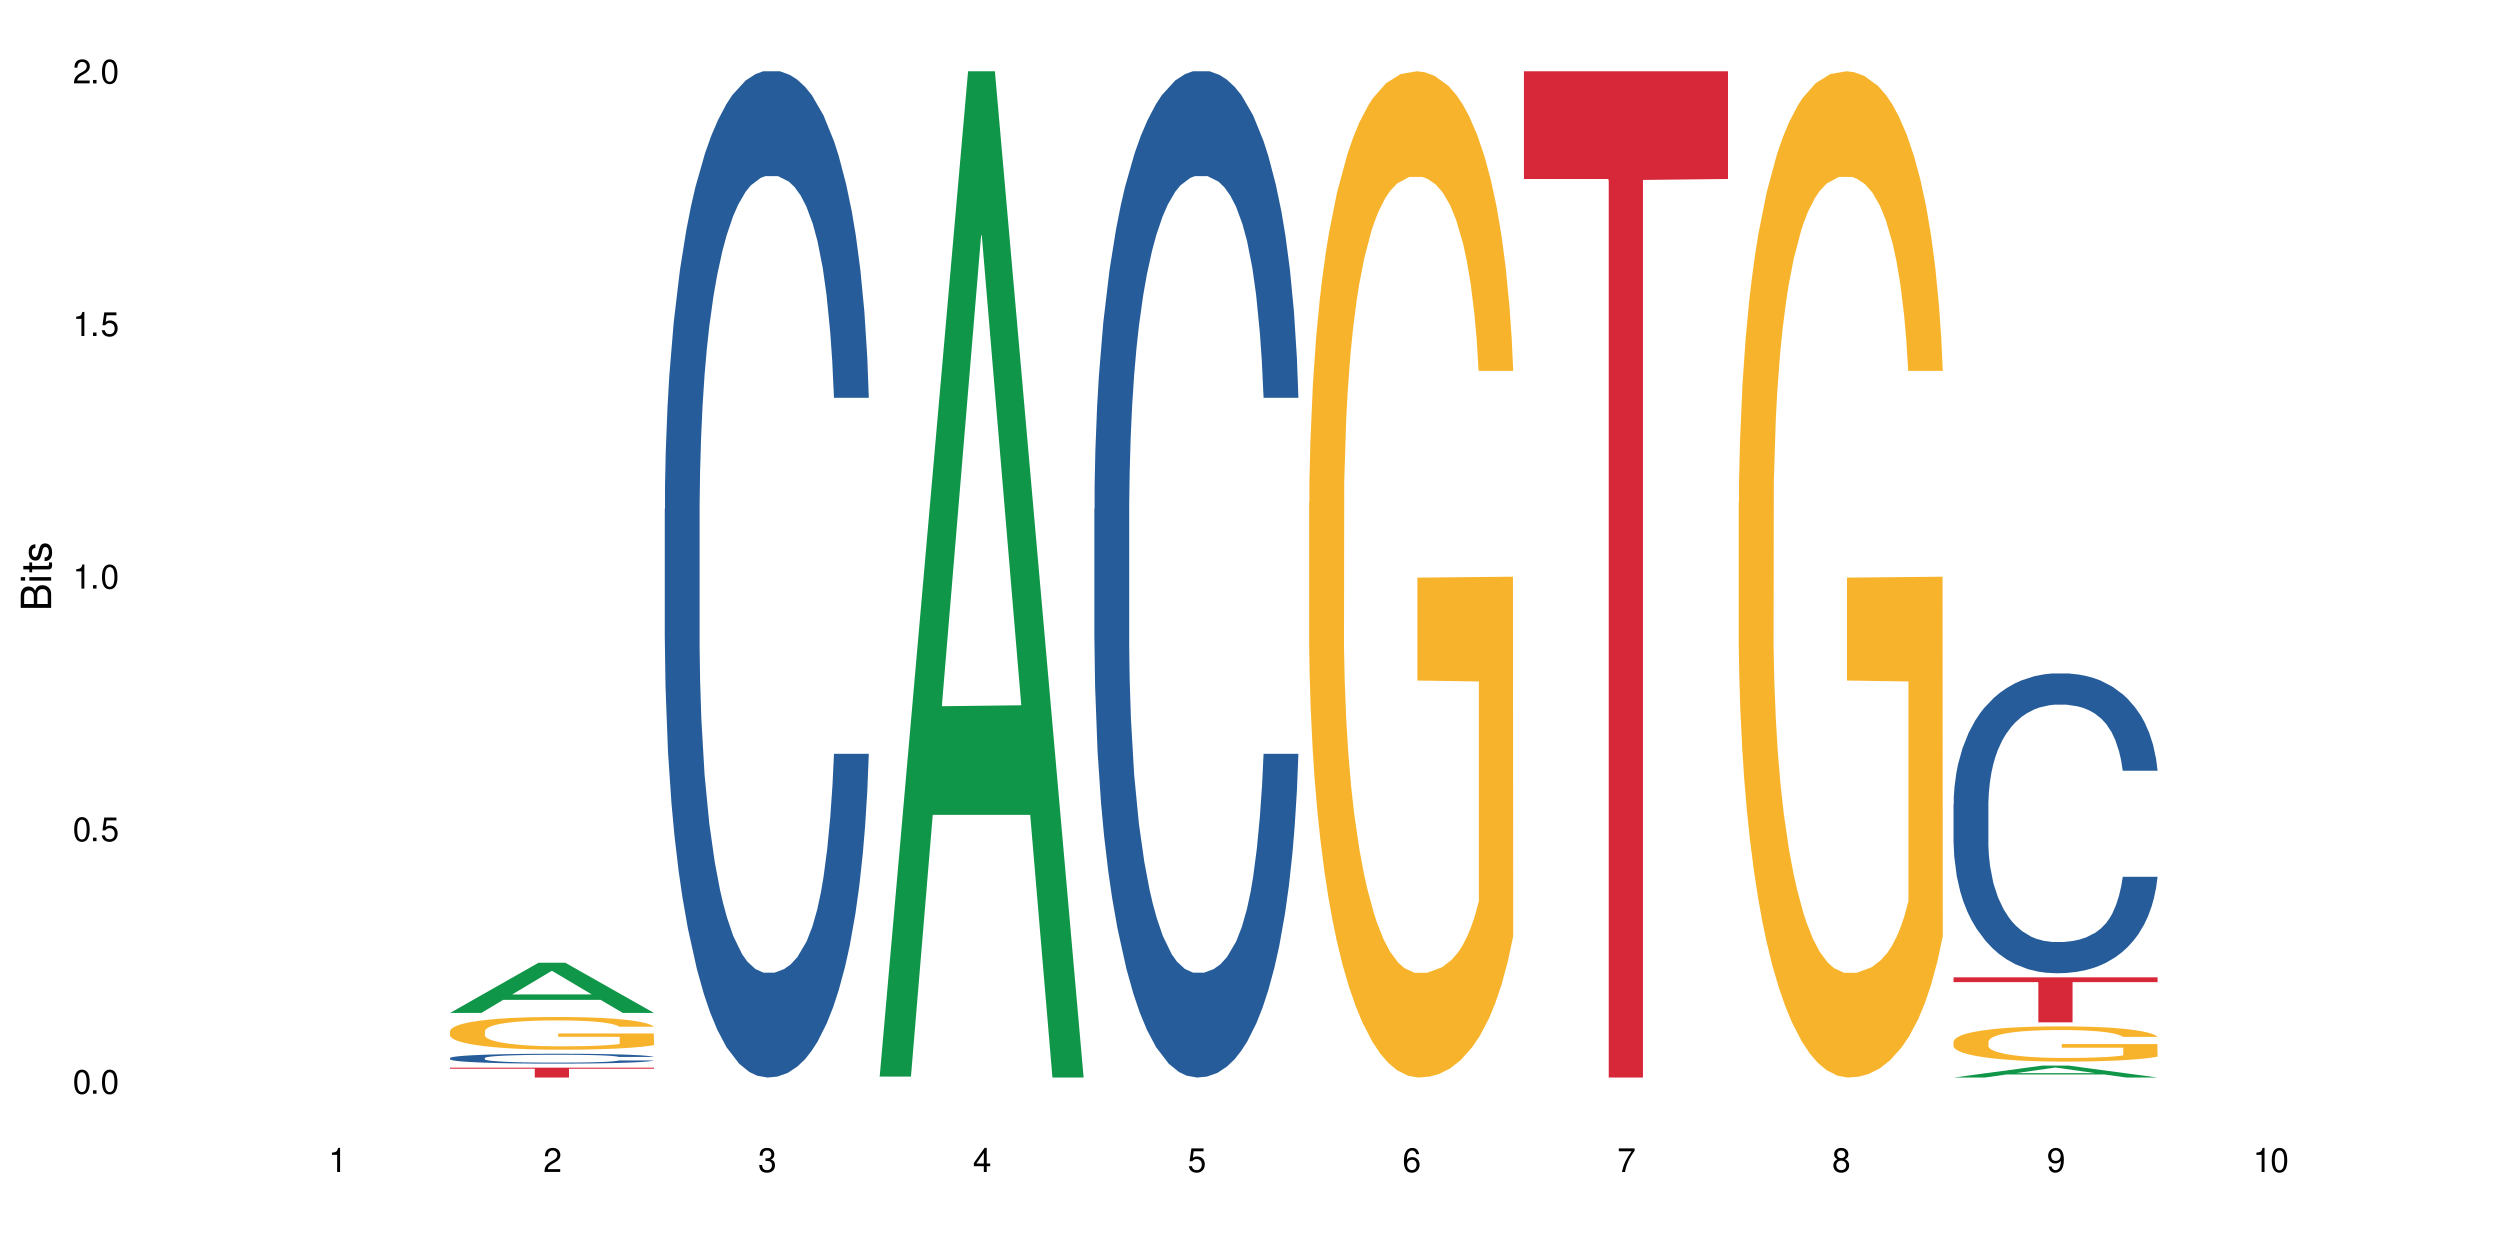 <?xml version="1.0" encoding="UTF-8"?>
<svg xmlns="http://www.w3.org/2000/svg" xmlns:xlink="http://www.w3.org/1999/xlink" width="720" height="360" viewBox="0 0 720 360">
<defs>
<g>
<g id="glyph-0-0">
</g>
<g id="glyph-0-1">
<path d="M 2.641 -6.938 C 2 -6.938 1.422 -6.656 1.078 -6.172 C 0.641 -5.562 0.406 -4.641 0.406 -3.359 C 0.406 -1.016 1.188 0.219 2.641 0.219 C 4.078 0.219 4.859 -1.016 4.859 -3.297 C 4.859 -4.641 4.656 -5.547 4.203 -6.172 C 3.844 -6.656 3.281 -6.938 2.641 -6.938 Z M 2.641 -6.188 C 3.547 -6.188 4 -5.25 4 -3.375 C 4 -1.406 3.562 -0.484 2.625 -0.484 C 1.734 -0.484 1.281 -1.438 1.281 -3.344 C 1.281 -5.25 1.734 -6.188 2.641 -6.188 Z M 2.641 -6.188 "/>
</g>
<g id="glyph-0-2">
<path d="M 1.828 -1 L 0.828 -1 L 0.828 0 L 1.828 0 Z M 1.828 -1 "/>
</g>
<g id="glyph-0-3">
<path d="M 4.562 -6.797 L 1.062 -6.797 L 0.547 -3.094 L 1.328 -3.094 C 1.719 -3.562 2.047 -3.734 2.578 -3.734 C 3.484 -3.734 4.062 -3.109 4.062 -2.094 C 4.062 -1.125 3.484 -0.531 2.578 -0.531 C 1.828 -0.531 1.375 -0.906 1.188 -1.672 L 0.328 -1.672 C 0.453 -1.109 0.547 -0.844 0.75 -0.594 C 1.125 -0.078 1.828 0.219 2.594 0.219 C 3.969 0.219 4.922 -0.781 4.922 -2.219 C 4.922 -3.562 4.031 -4.484 2.719 -4.484 C 2.25 -4.484 1.859 -4.359 1.469 -4.062 L 1.734 -5.969 L 4.562 -5.969 Z M 4.562 -6.797 "/>
</g>
<g id="glyph-0-4">
<path d="M 2.484 -4.938 L 2.484 0 L 3.328 0 L 3.328 -6.938 L 2.766 -6.938 C 2.469 -5.875 2.281 -5.734 0.984 -5.562 L 0.984 -4.938 Z M 2.484 -4.938 "/>
</g>
<g id="glyph-0-5">
<path d="M 4.859 -0.828 L 1.281 -0.828 C 1.359 -1.406 1.672 -1.781 2.5 -2.281 L 3.469 -2.828 C 4.406 -3.344 4.906 -4.062 4.906 -4.906 C 4.906 -5.484 4.672 -6.031 4.266 -6.406 C 3.859 -6.766 3.375 -6.938 2.719 -6.938 C 1.859 -6.938 1.219 -6.625 0.844 -6.031 C 0.609 -5.672 0.5 -5.234 0.484 -4.531 L 1.328 -4.531 C 1.359 -5.016 1.406 -5.281 1.531 -5.516 C 1.75 -5.938 2.188 -6.203 2.703 -6.203 C 3.469 -6.203 4.031 -5.641 4.031 -4.891 C 4.031 -4.344 3.719 -3.859 3.125 -3.516 L 2.234 -3 C 0.812 -2.172 0.406 -1.531 0.328 -0.016 L 4.859 -0.016 Z M 4.859 -0.828 "/>
</g>
<g id="glyph-0-6">
<path d="M 2.125 -3.188 L 2.578 -3.188 C 3.5 -3.188 3.984 -2.766 3.984 -1.922 C 3.984 -1.062 3.469 -0.531 2.594 -0.531 C 1.656 -0.531 1.203 -1 1.156 -2.016 L 0.312 -2.016 C 0.344 -1.453 0.438 -1.094 0.609 -0.781 C 0.953 -0.109 1.625 0.219 2.547 0.219 C 3.953 0.219 4.859 -0.625 4.859 -1.938 C 4.859 -2.828 4.516 -3.297 3.703 -3.594 C 4.344 -3.844 4.656 -4.328 4.656 -5.031 C 4.656 -6.219 3.875 -6.938 2.578 -6.938 C 1.203 -6.938 0.484 -6.172 0.453 -4.703 L 1.297 -4.703 C 1.312 -5.125 1.344 -5.359 1.453 -5.578 C 1.641 -5.969 2.062 -6.203 2.594 -6.203 C 3.344 -6.203 3.797 -5.75 3.797 -5 C 3.797 -4.516 3.609 -4.219 3.25 -4.047 C 3.016 -3.953 2.703 -3.922 2.125 -3.906 Z M 2.125 -3.188 "/>
</g>
<g id="glyph-0-7">
<path d="M 3.141 -1.672 L 3.141 0 L 3.984 0 L 3.984 -1.672 L 4.984 -1.672 L 4.984 -2.438 L 3.984 -2.438 L 3.984 -6.938 L 3.359 -6.938 L 0.266 -2.578 L 0.266 -1.672 Z M 3.141 -2.438 L 1 -2.438 L 3.141 -5.5 Z M 3.141 -2.438 "/>
</g>
<g id="glyph-0-8">
<path d="M 4.781 -5.125 C 4.609 -6.266 3.891 -6.938 2.844 -6.938 C 2.094 -6.938 1.422 -6.578 1.031 -5.953 C 0.594 -5.266 0.406 -4.422 0.406 -3.172 C 0.406 -2 0.578 -1.25 0.984 -0.641 C 1.359 -0.078 1.953 0.219 2.703 0.219 C 3.984 0.219 4.922 -0.75 4.922 -2.094 C 4.922 -3.375 4.062 -4.281 2.844 -4.281 C 2.172 -4.281 1.641 -4.031 1.281 -3.516 C 1.281 -5.234 1.828 -6.188 2.797 -6.188 C 3.391 -6.188 3.797 -5.797 3.938 -5.125 Z M 2.734 -3.531 C 3.547 -3.531 4.062 -2.953 4.062 -2.031 C 4.062 -1.156 3.484 -0.531 2.703 -0.531 C 1.922 -0.531 1.328 -1.188 1.328 -2.078 C 1.328 -2.938 1.906 -3.531 2.734 -3.531 Z M 2.734 -3.531 "/>
</g>
<g id="glyph-0-9">
<path d="M 4.984 -6.797 L 0.438 -6.797 L 0.438 -5.969 L 4.109 -5.969 C 2.5 -3.656 1.828 -2.234 1.328 0 L 2.219 0 C 2.594 -2.172 3.453 -4.047 4.984 -6.094 Z M 4.984 -6.797 "/>
</g>
<g id="glyph-0-10">
<path d="M 3.75 -3.656 C 4.469 -4.094 4.688 -4.438 4.688 -5.078 C 4.688 -6.172 3.844 -6.938 2.641 -6.938 C 1.438 -6.938 0.594 -6.172 0.594 -5.094 C 0.594 -4.438 0.812 -4.094 1.516 -3.656 C 0.734 -3.266 0.359 -2.703 0.359 -1.922 C 0.359 -0.656 1.281 0.219 2.641 0.219 C 3.984 0.219 4.922 -0.656 4.922 -1.922 C 4.922 -2.703 4.531 -3.266 3.75 -3.656 Z M 2.641 -6.188 C 3.359 -6.188 3.812 -5.75 3.812 -5.062 C 3.812 -4.406 3.344 -3.984 2.641 -3.984 C 1.922 -3.984 1.453 -4.406 1.453 -5.078 C 1.453 -5.75 1.922 -6.188 2.641 -6.188 Z M 2.641 -3.266 C 3.484 -3.266 4.062 -2.719 4.062 -1.906 C 4.062 -1.078 3.484 -0.531 2.625 -0.531 C 1.797 -0.531 1.219 -1.094 1.219 -1.906 C 1.219 -2.719 1.781 -3.266 2.641 -3.266 Z M 2.641 -3.266 "/>
</g>
<g id="glyph-0-11">
<path d="M 0.516 -1.578 C 0.672 -0.453 1.406 0.219 2.438 0.219 C 3.188 0.219 3.859 -0.141 4.266 -0.766 C 4.688 -1.453 4.891 -2.297 4.891 -3.547 C 4.891 -4.719 4.703 -5.453 4.312 -6.078 C 3.938 -6.641 3.344 -6.938 2.594 -6.938 C 1.297 -6.938 0.359 -5.969 0.359 -4.625 C 0.359 -3.344 1.234 -2.453 2.453 -2.453 C 3.094 -2.453 3.578 -2.672 4.016 -3.203 C 4 -1.484 3.469 -0.531 2.5 -0.531 C 1.906 -0.531 1.484 -0.906 1.359 -1.578 Z M 2.578 -6.203 C 3.375 -6.203 3.969 -5.531 3.969 -4.641 C 3.969 -3.797 3.391 -3.188 2.547 -3.188 C 1.734 -3.188 1.234 -3.766 1.234 -4.688 C 1.234 -5.562 1.797 -6.203 2.578 -6.203 Z M 2.578 -6.203 "/>
</g>
<g id="glyph-1-0">
</g>
<g id="glyph-1-1">
<path d="M 0 -0.953 L 0 -4.891 C 0 -5.719 -0.234 -6.344 -0.734 -6.797 C -1.188 -7.234 -1.812 -7.469 -2.5 -7.469 C -3.547 -7.469 -4.188 -7 -4.625 -5.875 C -4.984 -6.688 -5.625 -7.094 -6.531 -7.094 C -7.172 -7.094 -7.734 -6.859 -8.141 -6.391 C -8.562 -5.922 -8.75 -5.344 -8.75 -4.5 L -8.75 -0.953 Z M -4.984 -2.062 L -7.766 -2.062 L -7.766 -4.219 C -7.766 -4.844 -7.688 -5.203 -7.453 -5.5 C -7.219 -5.812 -6.859 -5.969 -6.375 -5.969 C -5.891 -5.969 -5.531 -5.812 -5.297 -5.5 C -5.062 -5.203 -4.984 -4.844 -4.984 -4.219 Z M -0.984 -2.062 L -4 -2.062 L -4 -4.781 C -4 -5.766 -3.438 -6.359 -2.484 -6.359 C -1.547 -6.359 -0.984 -5.766 -0.984 -4.781 Z M -0.984 -2.062 "/>
</g>
<g id="glyph-1-2">
<path d="M -6.281 -1.797 L -6.281 -0.797 L 0 -0.797 L 0 -1.797 Z M -8.75 -1.797 L -8.75 -0.797 L -7.484 -0.797 L -7.484 -1.797 Z M -8.75 -1.797 "/>
</g>
<g id="glyph-1-3">
<path d="M -6.281 -3.047 L -6.281 -2.016 L -8.016 -2.016 L -8.016 -1.016 L -6.281 -1.016 L -6.281 -0.172 L -5.469 -0.172 L -5.469 -1.016 L -0.719 -1.016 C -0.078 -1.016 0.281 -1.453 0.281 -2.234 C 0.281 -2.5 0.25 -2.719 0.188 -3.047 L -0.641 -3.047 C -0.609 -2.906 -0.594 -2.766 -0.594 -2.562 C -0.594 -2.141 -0.719 -2.016 -1.156 -2.016 L -5.469 -2.016 L -5.469 -3.047 Z M -6.281 -3.047 "/>
</g>
<g id="glyph-1-4">
<path d="M -4.531 -5.25 C -5.766 -5.25 -6.469 -4.422 -6.469 -2.969 C -6.469 -1.516 -5.719 -0.562 -4.547 -0.562 C -3.562 -0.562 -3.094 -1.062 -2.734 -2.562 L -2.516 -3.484 C -2.344 -4.188 -2.094 -4.469 -1.641 -4.469 C -1.047 -4.469 -0.641 -3.875 -0.641 -3 C -0.641 -2.453 -0.797 -2 -1.062 -1.75 C -1.25 -1.594 -1.422 -1.531 -1.875 -1.469 L -1.875 -0.406 C -0.422 -0.453 0.281 -1.266 0.281 -2.922 C 0.281 -4.5 -0.5 -5.516 -1.719 -5.516 C -2.656 -5.516 -3.172 -4.984 -3.469 -3.734 L -3.703 -2.766 C -3.891 -1.953 -4.156 -1.609 -4.594 -1.609 C -5.188 -1.609 -5.547 -2.125 -5.547 -2.938 C -5.547 -3.75 -5.203 -4.172 -4.531 -4.203 Z M -4.531 -5.25 "/>
</g>
</g>
</defs>
<rect x="-72" y="-36" width="864" height="432" fill="rgb(100%, 100%, 100%)" fill-opacity="1"/>
<path fill-rule="nonzero" fill="rgb(6.275%, 58.824%, 28.235%)" fill-opacity="1" d="M 129.594 291.719 L 129.656 291.707 L 155.082 277.277 L 162.805 277.277 L 188.359 291.734 L 179.383 291.734 L 172.977 287.961 L 144.91 287.961 L 138.633 291.719 L 129.594 291.719 L 147.613 286.398 L 170.402 286.387 L 159.039 279.641 L 158.914 279.625 L 158.789 279.668 L 147.547 286.387 L 147.613 286.398 Z M 129.594 291.719 "/>
<path fill-rule="nonzero" fill="rgb(14.51%, 36.078%, 60%)" fill-opacity="1" d="M 129.594 304.719 L 129.664 304.715 L 129.664 304.652 L 129.879 304.555 L 130.379 304.43 L 130.883 304.344 L 132.172 304.191 L 133.965 304.043 L 135.828 303.93 L 137.188 303.859 L 138.406 303.809 L 141.203 303.711 L 142.992 303.664 L 144.93 303.617 L 147.293 303.574 L 149.016 303.547 L 152.883 303.508 L 155.75 303.488 L 157.973 303.48 L 162.773 303.48 L 165.641 303.492 L 167.719 303.504 L 170.012 303.523 L 171.949 303.547 L 175.316 303.605 L 178.324 303.68 L 179.688 303.719 L 181.836 303.801 L 183.484 303.879 L 184.633 303.945 L 185.922 304.043 L 187.07 304.16 L 187.93 304.293 L 188.359 304.402 L 178.324 304.402 L 177.824 304.301 L 177.25 304.219 L 176.176 304.113 L 175.102 304.039 L 173.598 303.961 L 172.234 303.914 L 170.371 303.863 L 168.723 303.832 L 167.004 303.809 L 165.355 303.793 L 162.199 303.777 L 158.547 303.777 L 157.184 303.781 L 154.391 303.805 L 152.883 303.82 L 150.734 303.859 L 149.23 303.891 L 147.438 303.945 L 146.219 303.988 L 144.715 304.055 L 143.641 304.117 L 142.422 304.199 L 141.703 304.266 L 141.059 304.34 L 140.484 304.426 L 140.055 304.516 L 139.77 304.613 L 139.625 304.707 L 139.625 305.109 L 139.77 305.203 L 140.129 305.312 L 141.059 305.469 L 142.422 305.605 L 143.996 305.715 L 145.504 305.793 L 146.363 305.832 L 147.508 305.871 L 149.301 305.926 L 151.879 305.977 L 153.387 305.996 L 155.68 306.02 L 158.043 306.027 L 161.199 306.027 L 163.992 306.02 L 165.855 306.004 L 167.789 305.984 L 170.441 305.941 L 172.09 305.898 L 173.523 305.848 L 174.598 305.801 L 175.316 305.758 L 176.391 305.676 L 177.25 305.59 L 177.895 305.5 L 178.324 305.41 L 188.359 305.41 L 187.93 305.516 L 187.285 305.613 L 186.641 305.691 L 185.637 305.781 L 184.488 305.863 L 182.84 305.953 L 181.48 306.012 L 179.688 306.078 L 178.039 306.129 L 176.246 306.172 L 173.598 306.223 L 171.875 306.25 L 170.012 306.273 L 167.789 306.293 L 164.996 306.312 L 161.984 306.32 L 159.191 306.324 L 156.18 306.32 L 153.957 306.309 L 151.02 306.285 L 147.367 306.238 L 144.715 306.191 L 142.637 306.141 L 140.844 306.09 L 138.836 306.02 L 136.258 305.902 L 134.68 305.816 L 133.605 305.742 L 132.387 305.641 L 131.527 305.551 L 130.523 305.406 L 129.809 305.219 L 129.594 305.078 Z M 129.594 304.719 "/>
<path fill-rule="nonzero" fill="rgb(96.863%, 70.196%, 16.863%)" fill-opacity="1" d="M 129.594 296.934 L 129.664 296.922 L 129.664 296.75 L 129.949 296.363 L 130.668 295.832 L 131.598 295.391 L 132.602 295.047 L 133.246 294.867 L 134.32 294.609 L 135.254 294.418 L 137.617 294.031 L 140.629 293.672 L 142.277 293.516 L 144.141 293.371 L 146.793 293.207 L 148.012 293.145 L 151.738 293.008 L 155.965 292.922 L 160.625 292.898 L 162.773 292.906 L 165.711 292.941 L 169.727 293.035 L 172.02 293.121 L 173.812 293.207 L 175.676 293.32 L 177.969 293.492 L 180.117 293.695 L 181.836 293.902 L 183.559 294.16 L 184.992 294.438 L 186.211 294.738 L 187.285 295.098 L 187.93 295.402 L 188.359 295.703 L 178.398 295.703 L 177.824 295.402 L 177.18 295.168 L 176.105 294.883 L 175.031 294.68 L 173.953 294.516 L 171.949 294.289 L 170.227 294.152 L 168.078 294.031 L 166 293.957 L 163.633 293.902 L 162.199 293.887 L 158.402 293.887 L 154.961 293.945 L 152.957 294.016 L 151.523 294.086 L 149.516 294.215 L 148.297 294.316 L 147.582 294.387 L 145.43 294.652 L 143.996 294.895 L 143.207 295.055 L 142.207 295.312 L 141.488 295.547 L 140.699 295.891 L 140.27 296.148 L 139.695 296.734 L 139.625 298.281 L 139.84 298.609 L 140.27 298.961 L 140.844 299.273 L 141.703 299.598 L 142.562 299.848 L 144.07 300.184 L 145.359 300.406 L 146.363 300.555 L 148.297 300.785 L 149.086 300.863 L 150.949 301.02 L 152.883 301.137 L 155.25 301.242 L 157.039 301.293 L 159.906 301.336 L 163.562 301.336 L 167.863 301.285 L 170.586 301.215 L 172.449 301.148 L 173.668 301.086 L 175.172 300.992 L 176.246 300.906 L 177.25 300.812 L 178.469 300.664 L 178.469 298.609 L 160.766 298.602 L 160.766 297.637 L 188.289 297.629 L 188.359 300.992 L 186.855 301.227 L 184.992 301.449 L 183.199 301.621 L 181.336 301.766 L 178.684 301.93 L 176.535 302.035 L 173.238 302.152 L 170.227 302.23 L 167.074 302.281 L 164.277 302.309 L 160.984 302.316 L 158.043 302.301 L 154.891 302.25 L 152.383 302.18 L 150.09 302.094 L 147.797 301.98 L 144.93 301.801 L 143.066 301.656 L 141.129 301.473 L 139.195 301.258 L 137.477 301.027 L 136.328 300.848 L 135.184 300.641 L 133.965 300.383 L 132.816 300.09 L 131.957 299.824 L 131.168 299.52 L 130.594 299.238 L 130.023 298.852 L 129.734 298.539 L 129.594 298.273 Z M 129.594 296.934 "/>
<path fill-rule="nonzero" fill="rgb(83.922%, 15.686%, 22.353%)" fill-opacity="1" d="M 129.594 307.488 L 188.359 307.488 L 188.359 307.793 L 163.867 307.797 L 163.867 310.332 L 154.012 310.332 L 154.012 307.797 L 153.871 307.793 L 129.594 307.793 Z M 129.594 307.488 "/>
<path fill-rule="nonzero" fill="rgb(14.51%, 36.078%, 60%)" fill-opacity="1" d="M 191.453 146.621 L 191.523 146.355 L 191.523 140 L 191.738 129.934 L 192.242 117.215 L 192.742 108.477 L 194.031 92.844 L 195.824 77.746 L 197.688 66.09 L 199.051 59.203 L 200.27 53.902 L 203.062 44.102 L 204.855 39.07 L 206.789 34.566 L 209.156 30.062 L 210.875 27.414 L 214.746 23.176 L 217.613 21.32 L 219.832 20.527 L 224.637 20.527 L 227.5 21.586 L 229.582 22.91 L 231.875 25.031 L 233.809 27.414 L 237.176 33.242 L 240.188 40.66 L 241.547 44.898 L 243.699 53.109 L 245.348 61.055 L 246.492 67.945 L 247.785 77.746 L 248.93 89.668 L 249.789 103.176 L 250.219 114.566 L 240.188 114.566 L 239.684 103.973 L 239.113 95.758 L 238.035 84.898 L 236.961 77.215 L 235.457 69.535 L 234.094 64.5 L 232.23 59.469 L 230.582 56.289 L 228.863 53.902 L 227.215 52.316 L 224.062 50.727 L 220.406 50.727 L 219.043 51.254 L 216.25 53.375 L 214.746 55.23 L 212.594 58.938 L 211.09 62.383 L 209.297 67.68 L 208.078 72.184 L 206.574 79.07 L 205.5 85.164 L 204.281 93.906 L 203.566 100.527 L 202.918 107.945 L 202.348 116.688 L 201.918 125.957 L 201.629 135.762 L 201.484 145.297 L 201.484 186.355 L 201.629 195.895 L 201.988 207.02 L 202.918 223.18 L 204.281 237.219 L 205.859 248.344 L 207.363 256.293 L 208.223 260 L 209.371 264.238 L 211.16 269.535 L 213.742 274.836 L 215.246 276.953 L 217.539 279.074 L 219.906 280.133 L 223.059 280.133 L 225.852 279.074 L 227.715 277.75 L 229.652 275.629 L 232.305 271.125 L 233.953 266.887 L 235.387 261.855 L 236.461 256.82 L 237.176 252.582 L 238.254 244.371 L 239.113 235.363 L 239.758 226.094 L 240.188 217.086 L 250.219 217.086 L 249.789 227.684 L 249.145 238.012 L 248.5 245.695 L 247.496 254.969 L 246.352 263.18 L 244.703 272.449 L 243.34 278.543 L 241.547 285.168 L 239.898 290.199 L 238.109 294.703 L 235.457 300 L 233.738 302.648 L 231.875 305.035 L 229.652 307.152 L 226.855 309.008 L 223.848 310.066 L 221.051 310.332 L 218.043 309.801 L 215.82 308.742 L 212.883 306.359 L 209.227 301.59 L 206.574 296.559 L 204.496 291.523 L 202.703 286.227 L 200.699 279.074 L 198.117 267.418 L 196.543 258.41 L 195.465 250.992 L 194.246 240.664 L 193.387 231.391 L 192.383 216.555 L 191.668 197.746 L 191.453 183.18 Z M 191.453 146.621 "/>
<path fill-rule="nonzero" fill="rgb(6.275%, 58.824%, 28.235%)" fill-opacity="1" d="M 253.312 310.059 L 253.375 309.789 L 278.805 20.527 L 286.527 20.527 L 312.082 310.332 L 303.102 310.332 L 296.699 234.684 L 268.633 234.684 L 262.355 310.059 L 253.312 310.059 L 271.332 203.391 L 294.125 203.117 L 282.762 67.875 L 282.633 67.602 L 282.508 68.418 L 271.27 203.117 L 271.332 203.391 Z M 253.312 310.059 "/>
<path fill-rule="nonzero" fill="rgb(14.51%, 36.078%, 60%)" fill-opacity="1" d="M 315.176 146.621 L 315.246 146.355 L 315.246 140 L 315.461 129.934 L 315.961 117.215 L 316.465 108.477 L 317.754 92.844 L 319.547 77.746 L 321.41 66.09 L 322.77 59.203 L 323.988 53.902 L 326.785 44.102 L 328.578 39.07 L 330.512 34.566 L 332.875 30.062 L 334.598 27.414 L 338.465 23.176 L 341.332 21.32 L 343.555 20.527 L 348.355 20.527 L 351.223 21.586 L 353.301 22.91 L 355.594 25.031 L 357.531 27.414 L 360.898 33.242 L 363.91 40.66 L 365.27 44.898 L 367.422 53.109 L 369.07 61.055 L 370.215 67.945 L 371.504 77.746 L 372.652 89.668 L 373.512 103.176 L 373.941 114.566 L 363.91 114.566 L 363.406 103.973 L 362.832 95.758 L 361.758 84.898 L 360.684 77.215 L 359.18 69.535 L 357.816 64.5 L 355.953 59.469 L 354.305 56.289 L 352.586 53.902 L 350.938 52.316 L 347.785 50.727 L 344.129 50.727 L 342.766 51.254 L 339.973 53.375 L 338.465 55.23 L 336.316 58.938 L 334.812 62.383 L 333.02 67.68 L 331.801 72.184 L 330.297 79.07 L 329.223 85.164 L 328.004 93.906 L 327.285 100.527 L 326.641 107.945 L 326.066 116.688 L 325.637 125.957 L 325.352 135.762 L 325.207 145.297 L 325.207 186.355 L 325.352 195.895 L 325.711 207.02 L 326.641 223.18 L 328.004 237.219 L 329.578 248.344 L 331.086 256.293 L 331.945 260 L 333.09 264.238 L 334.883 269.535 L 337.465 274.836 L 338.969 276.953 L 341.262 279.074 L 343.625 280.133 L 346.781 280.133 L 349.574 279.074 L 351.438 277.75 L 353.375 275.629 L 356.023 271.125 L 357.672 266.887 L 359.105 261.855 L 360.184 256.82 L 360.898 252.582 L 361.973 244.371 L 362.832 235.363 L 363.48 226.094 L 363.91 217.086 L 373.941 217.086 L 373.512 227.684 L 372.867 238.012 L 372.223 245.695 L 371.219 254.969 L 370.07 263.18 L 368.422 272.449 L 367.062 278.543 L 365.27 285.168 L 363.621 290.199 L 361.832 294.703 L 359.18 300 L 357.457 302.648 L 355.594 305.035 L 353.375 307.152 L 350.578 309.008 L 347.57 310.066 L 344.773 310.332 L 341.762 309.801 L 339.543 308.742 L 336.602 306.359 L 332.949 301.59 L 330.297 296.559 L 328.219 291.523 L 326.426 286.227 L 324.418 279.074 L 321.84 267.418 L 320.262 258.41 L 319.188 250.992 L 317.969 240.664 L 317.109 231.391 L 316.105 216.555 L 315.391 197.746 L 315.176 183.18 Z M 315.176 146.621 "/>
<path fill-rule="nonzero" fill="rgb(96.863%, 70.196%, 16.863%)" fill-opacity="1" d="M 377.035 144.652 L 377.105 144.387 L 377.105 139.094 L 377.395 127.184 L 378.109 110.777 L 379.043 97.277 L 380.047 86.691 L 380.691 81.133 L 381.766 73.195 L 382.695 67.371 L 385.062 55.461 L 388.07 44.348 L 389.719 39.582 L 391.582 35.082 L 394.234 30.055 L 395.453 28.203 L 399.18 23.965 L 403.41 21.32 L 408.066 20.527 L 410.219 20.789 L 413.156 21.848 L 417.168 24.762 L 419.461 27.406 L 421.254 30.055 L 423.117 33.496 L 425.41 38.789 L 427.562 45.141 L 429.281 51.492 L 431 59.43 L 432.434 67.902 L 433.652 77.164 L 434.727 88.281 L 435.375 97.543 L 435.805 106.805 L 425.84 106.805 L 425.27 97.543 L 424.621 90.398 L 423.547 81.664 L 422.473 75.312 L 421.398 70.281 L 419.391 63.402 L 417.672 59.168 L 415.52 55.461 L 413.441 53.078 L 411.078 51.492 L 409.645 50.961 L 405.848 50.961 L 402.406 52.816 L 400.398 54.934 L 398.965 57.051 L 396.961 61.02 L 395.742 64.195 L 395.023 66.312 L 392.875 74.516 L 391.441 81.93 L 390.652 86.957 L 389.648 94.898 L 388.934 102.043 L 388.145 112.629 L 387.715 120.57 L 387.141 138.566 L 387.07 186.207 L 387.285 196.262 L 387.715 207.113 L 388.289 216.641 L 389.148 226.699 L 390.008 234.375 L 391.512 244.695 L 392.801 251.578 L 393.805 256.078 L 395.742 263.223 L 396.527 265.605 L 398.391 270.367 L 400.328 274.074 L 402.691 277.25 L 404.484 278.836 L 407.352 280.16 L 411.008 280.16 L 415.305 278.574 L 418.031 276.457 L 419.895 274.34 L 421.109 272.484 L 422.617 269.574 L 423.691 266.926 L 424.695 264.016 L 425.914 259.516 L 425.914 196.262 L 408.211 195.996 L 408.211 166.355 L 435.73 166.09 L 435.805 269.574 L 434.297 276.719 L 432.434 283.602 L 430.645 288.895 L 428.781 293.395 L 426.129 298.422 L 423.977 301.598 L 420.68 305.305 L 417.672 307.688 L 414.52 309.273 L 411.723 310.066 L 408.426 310.332 L 405.488 309.805 L 402.336 308.215 L 399.824 306.098 L 397.531 303.453 L 395.238 300.012 L 392.371 294.453 L 390.508 289.953 L 388.574 284.395 L 386.641 277.777 L 384.918 270.633 L 383.773 265.074 L 382.625 258.723 L 381.406 250.781 L 380.262 241.785 L 379.398 233.578 L 378.613 224.316 L 378.039 215.582 L 377.465 203.672 L 377.18 194.145 L 377.035 185.941 Z M 377.035 144.652 "/>
<path fill-rule="nonzero" fill="rgb(83.922%, 15.686%, 22.353%)" fill-opacity="1" d="M 438.895 20.527 L 497.664 20.527 L 497.664 51.547 L 473.172 51.82 L 473.172 310.332 L 463.316 310.332 L 463.316 52.094 L 463.176 51.547 L 438.895 51.547 Z M 438.895 20.527 "/>
<path fill-rule="nonzero" fill="rgb(96.863%, 70.196%, 16.863%)" fill-opacity="1" d="M 500.758 144.652 L 500.828 144.387 L 500.828 139.094 L 501.117 127.184 L 501.832 110.777 L 502.766 97.277 L 503.766 86.691 L 504.414 81.133 L 505.488 73.195 L 506.418 67.371 L 508.785 55.461 L 511.793 44.348 L 513.441 39.582 L 515.305 35.082 L 517.957 30.055 L 519.176 28.203 L 522.902 23.965 L 527.133 21.32 L 531.789 20.527 L 533.938 20.789 L 536.879 21.848 L 540.891 24.762 L 543.184 27.406 L 544.977 30.055 L 546.84 33.496 L 549.133 38.789 L 551.281 45.141 L 553.004 51.492 L 554.723 59.43 L 556.156 67.902 L 557.375 77.164 L 558.449 88.281 L 559.094 97.543 L 559.523 106.805 L 549.562 106.805 L 548.988 97.543 L 548.344 90.398 L 547.27 81.664 L 546.195 75.312 L 545.121 70.281 L 543.113 63.402 L 541.395 59.168 L 539.242 55.461 L 537.164 53.078 L 534.801 51.492 L 533.367 50.961 L 529.566 50.961 L 526.129 52.816 L 524.121 54.934 L 522.688 57.051 L 520.68 61.02 L 519.461 64.195 L 518.746 66.312 L 516.598 74.516 L 515.164 81.93 L 514.375 86.957 L 513.371 94.898 L 512.652 102.043 L 511.867 112.629 L 511.438 120.57 L 510.863 138.566 L 510.789 186.207 L 511.004 196.262 L 511.438 207.113 L 512.008 216.641 L 512.867 226.699 L 513.73 234.375 L 515.234 244.695 L 516.523 251.578 L 517.527 256.078 L 519.461 263.223 L 520.25 265.605 L 522.113 270.367 L 524.051 274.074 L 526.414 277.25 L 528.207 278.836 L 531.074 280.16 L 534.727 280.16 L 539.027 278.574 L 541.75 276.457 L 543.613 274.34 L 544.832 272.484 L 546.34 269.574 L 547.414 266.926 L 548.418 264.016 L 549.633 259.516 L 549.633 196.262 L 531.934 195.996 L 531.934 166.355 L 559.453 166.09 L 559.523 269.574 L 558.02 276.719 L 556.156 283.602 L 554.363 288.895 L 552.5 293.395 L 549.852 298.422 L 547.699 301.598 L 544.402 305.305 L 541.395 307.688 L 538.238 309.273 L 535.445 310.066 L 532.148 310.332 L 529.211 309.805 L 526.055 308.215 L 523.547 306.098 L 521.254 303.453 L 518.961 300.012 L 516.094 294.453 L 514.23 289.953 L 512.297 284.395 L 510.359 277.777 L 508.641 270.633 L 507.492 265.074 L 506.348 258.723 L 505.129 250.781 L 503.98 241.785 L 503.121 233.578 L 502.332 224.316 L 501.762 215.582 L 501.188 203.672 L 500.902 194.145 L 500.758 185.941 Z M 500.758 144.652 "/>
<path fill-rule="nonzero" fill="rgb(6.275%, 58.824%, 28.235%)" fill-opacity="1" d="M 562.617 310.328 L 562.68 310.324 L 588.109 306.902 L 595.832 306.902 L 621.387 310.332 L 612.406 310.332 L 606.004 309.438 L 577.938 309.438 L 571.66 310.328 L 562.617 310.328 L 580.637 309.066 L 603.43 309.062 L 592.066 307.465 L 591.938 307.461 L 591.812 307.469 L 580.574 309.062 L 580.637 309.066 Z M 562.617 310.328 "/>
<path fill-rule="nonzero" fill="rgb(14.51%, 36.078%, 60%)" fill-opacity="1" d="M 562.617 231.523 L 562.691 231.445 L 562.691 229.551 L 562.906 226.551 L 563.406 222.766 L 563.906 220.16 L 565.199 215.504 L 566.988 211.004 L 568.852 207.531 L 570.215 205.48 L 571.434 203.902 L 574.227 200.98 L 576.02 199.48 L 577.953 198.141 L 580.32 196.797 L 582.039 196.008 L 585.91 194.746 L 588.777 194.195 L 591 193.957 L 595.801 193.957 L 598.668 194.273 L 600.746 194.668 L 603.039 195.297 L 604.973 196.008 L 608.344 197.746 L 611.352 199.957 L 612.715 201.219 L 614.863 203.664 L 616.512 206.031 L 617.66 208.086 L 618.949 211.004 L 620.098 214.555 L 620.957 218.582 L 621.387 221.977 L 611.352 221.977 L 610.852 218.816 L 610.277 216.371 L 609.203 213.137 L 608.129 210.848 L 606.621 208.559 L 605.262 207.059 L 603.398 205.559 L 601.75 204.613 L 600.027 203.902 L 598.379 203.43 L 595.227 202.953 L 591.57 202.953 L 590.211 203.113 L 587.414 203.742 L 585.91 204.297 L 583.762 205.402 L 582.254 206.426 L 580.465 208.004 L 579.246 209.348 L 577.738 211.398 L 576.664 213.215 L 575.445 215.82 L 574.73 217.793 L 574.086 220 L 573.512 222.605 L 573.082 225.367 L 572.793 228.289 L 572.652 231.129 L 572.652 243.363 L 572.793 246.203 L 573.152 249.52 L 574.086 254.332 L 575.445 258.516 L 577.023 261.832 L 578.527 264.199 L 579.387 265.305 L 580.535 266.566 L 582.328 268.145 L 584.906 269.723 L 586.41 270.355 L 588.707 270.988 L 591.07 271.301 L 594.223 271.301 L 597.02 270.988 L 598.883 270.594 L 600.816 269.961 L 603.469 268.617 L 605.117 267.355 L 606.551 265.855 L 607.625 264.355 L 608.344 263.094 L 609.418 260.648 L 610.277 257.965 L 610.922 255.203 L 611.352 252.52 L 621.387 252.52 L 620.957 255.676 L 620.312 258.754 L 619.664 261.043 L 618.664 263.805 L 617.516 266.25 L 615.867 269.016 L 614.504 270.828 L 612.715 272.801 L 611.066 274.301 L 609.273 275.645 L 606.621 277.223 L 604.902 278.012 L 603.039 278.723 L 600.816 279.352 L 598.023 279.906 L 595.012 280.223 L 592.219 280.301 L 589.207 280.141 L 586.984 279.828 L 584.047 279.117 L 580.391 277.695 L 577.738 276.195 L 575.66 274.695 L 573.871 273.117 L 571.863 270.988 L 569.281 267.516 L 567.707 264.832 L 566.633 262.621 L 565.414 259.543 L 564.555 256.781 L 563.551 252.359 L 562.832 246.758 L 562.617 242.418 Z M 562.617 231.523 "/>
<path fill-rule="nonzero" fill="rgb(96.863%, 70.196%, 16.863%)" fill-opacity="1" d="M 562.617 299.941 L 562.691 299.93 L 562.691 299.746 L 562.977 299.328 L 563.691 298.754 L 564.625 298.281 L 565.629 297.914 L 566.273 297.719 L 567.348 297.441 L 568.281 297.234 L 570.645 296.82 L 573.656 296.43 L 575.305 296.262 L 577.168 296.105 L 579.816 295.93 L 581.035 295.867 L 584.762 295.719 L 588.992 295.625 L 593.648 295.598 L 595.801 295.605 L 598.738 295.645 L 602.754 295.746 L 605.047 295.836 L 606.836 295.93 L 608.699 296.051 L 610.992 296.234 L 613.145 296.457 L 614.863 296.68 L 616.586 296.957 L 618.016 297.254 L 619.234 297.578 L 620.312 297.969 L 620.957 298.293 L 621.387 298.617 L 611.426 298.617 L 610.852 298.293 L 610.207 298.043 L 609.129 297.738 L 608.055 297.516 L 606.98 297.34 L 604.973 297.098 L 603.254 296.949 L 601.105 296.82 L 599.023 296.734 L 596.66 296.68 L 595.227 296.66 L 591.43 296.66 L 587.988 296.727 L 585.98 296.801 L 584.547 296.875 L 582.543 297.016 L 581.324 297.125 L 580.605 297.199 L 578.457 297.484 L 577.023 297.746 L 576.234 297.922 L 575.23 298.199 L 574.516 298.449 L 573.727 298.82 L 573.297 299.098 L 572.723 299.727 L 572.652 301.395 L 572.867 301.746 L 573.297 302.125 L 573.871 302.461 L 574.73 302.812 L 575.59 303.082 L 577.094 303.441 L 578.387 303.684 L 579.387 303.84 L 581.324 304.09 L 582.113 304.176 L 583.977 304.34 L 585.91 304.469 L 588.273 304.582 L 590.066 304.637 L 592.934 304.684 L 596.59 304.684 L 600.891 304.629 L 603.613 304.555 L 605.477 304.48 L 606.695 304.414 L 608.199 304.312 L 609.273 304.219 L 610.277 304.117 L 611.496 303.961 L 611.496 301.746 L 593.793 301.738 L 593.793 300.699 L 621.312 300.691 L 621.387 304.312 L 619.879 304.562 L 618.016 304.805 L 616.227 304.988 L 614.363 305.145 L 611.711 305.324 L 609.559 305.434 L 606.266 305.562 L 603.254 305.648 L 600.102 305.703 L 597.305 305.73 L 594.008 305.738 L 591.07 305.719 L 587.918 305.664 L 585.41 305.59 L 583.113 305.5 L 580.82 305.379 L 577.953 305.184 L 576.09 305.027 L 574.156 304.832 L 572.223 304.602 L 570.5 304.352 L 569.355 304.156 L 568.207 303.934 L 566.988 303.656 L 565.844 303.34 L 564.984 303.055 L 564.195 302.73 L 563.621 302.422 L 563.047 302.008 L 562.762 301.672 L 562.617 301.387 Z M 562.617 299.941 "/>
<path fill-rule="nonzero" fill="rgb(83.922%, 15.686%, 22.353%)" fill-opacity="1" d="M 562.617 281.465 L 621.387 281.465 L 621.387 282.852 L 596.895 282.863 L 596.895 294.434 L 587.039 294.434 L 587.039 282.875 L 586.895 282.852 L 562.617 282.852 Z M 562.617 281.465 "/>
<g fill="rgb(0%, 0%, 0%)" fill-opacity="1">
<use xlink:href="#glyph-0-1" x="20.965" y="314.993"/>
<use xlink:href="#glyph-0-2" x="25.965" y="314.993"/>
<use xlink:href="#glyph-0-1" x="28.965" y="314.993"/>
</g>
<g fill="rgb(0%, 0%, 0%)" fill-opacity="1">
<use xlink:href="#glyph-0-1" x="20.965" y="242.251"/>
<use xlink:href="#glyph-0-2" x="25.965" y="242.251"/>
<use xlink:href="#glyph-0-3" x="28.965" y="242.251"/>
</g>
<g fill="rgb(0%, 0%, 0%)" fill-opacity="1">
<use xlink:href="#glyph-0-4" x="20.965" y="169.509"/>
<use xlink:href="#glyph-0-2" x="25.965" y="169.509"/>
<use xlink:href="#glyph-0-1" x="28.965" y="169.509"/>
</g>
<g fill="rgb(0%, 0%, 0%)" fill-opacity="1">
<use xlink:href="#glyph-0-4" x="20.965" y="96.767"/>
<use xlink:href="#glyph-0-2" x="25.965" y="96.767"/>
<use xlink:href="#glyph-0-3" x="28.965" y="96.767"/>
</g>
<g fill="rgb(0%, 0%, 0%)" fill-opacity="1">
<use xlink:href="#glyph-0-5" x="20.965" y="24.024"/>
<use xlink:href="#glyph-0-2" x="25.965" y="24.024"/>
<use xlink:href="#glyph-0-1" x="28.965" y="24.024"/>
</g>
<g fill="rgb(0%, 0%, 0%)" fill-opacity="1">
<use xlink:href="#glyph-0-4" x="94.613" y="337.532"/>
</g>
<g fill="rgb(0%, 0%, 0%)" fill-opacity="1">
<use xlink:href="#glyph-0-5" x="156.477" y="337.532"/>
</g>
<g fill="rgb(0%, 0%, 0%)" fill-opacity="1">
<use xlink:href="#glyph-0-6" x="218.336" y="337.532"/>
</g>
<g fill="rgb(0%, 0%, 0%)" fill-opacity="1">
<use xlink:href="#glyph-0-7" x="280.199" y="337.532"/>
</g>
<g fill="rgb(0%, 0%, 0%)" fill-opacity="1">
<use xlink:href="#glyph-0-3" x="342.059" y="337.532"/>
</g>
<g fill="rgb(0%, 0%, 0%)" fill-opacity="1">
<use xlink:href="#glyph-0-8" x="403.918" y="337.532"/>
</g>
<g fill="rgb(0%, 0%, 0%)" fill-opacity="1">
<use xlink:href="#glyph-0-9" x="465.781" y="337.532"/>
</g>
<g fill="rgb(0%, 0%, 0%)" fill-opacity="1">
<use xlink:href="#glyph-0-10" x="527.641" y="337.532"/>
</g>
<g fill="rgb(0%, 0%, 0%)" fill-opacity="1">
<use xlink:href="#glyph-0-11" x="589.5" y="337.532"/>
</g>
<g fill="rgb(0%, 0%, 0%)" fill-opacity="1">
<use xlink:href="#glyph-0-4" x="648.863" y="337.532"/>
<use xlink:href="#glyph-0-1" x="653.863" y="337.532"/>
</g>
<g fill="rgb(0%, 0%, 0%)" fill-opacity="1">
<use xlink:href="#glyph-1-1" x="14.725" y="176.012"/>
<use xlink:href="#glyph-1-2" x="14.725" y="168.012"/>
<use xlink:href="#glyph-1-3" x="14.725" y="165.012"/>
<use xlink:href="#glyph-1-4" x="14.725" y="162.012"/>
</g>
</svg>

